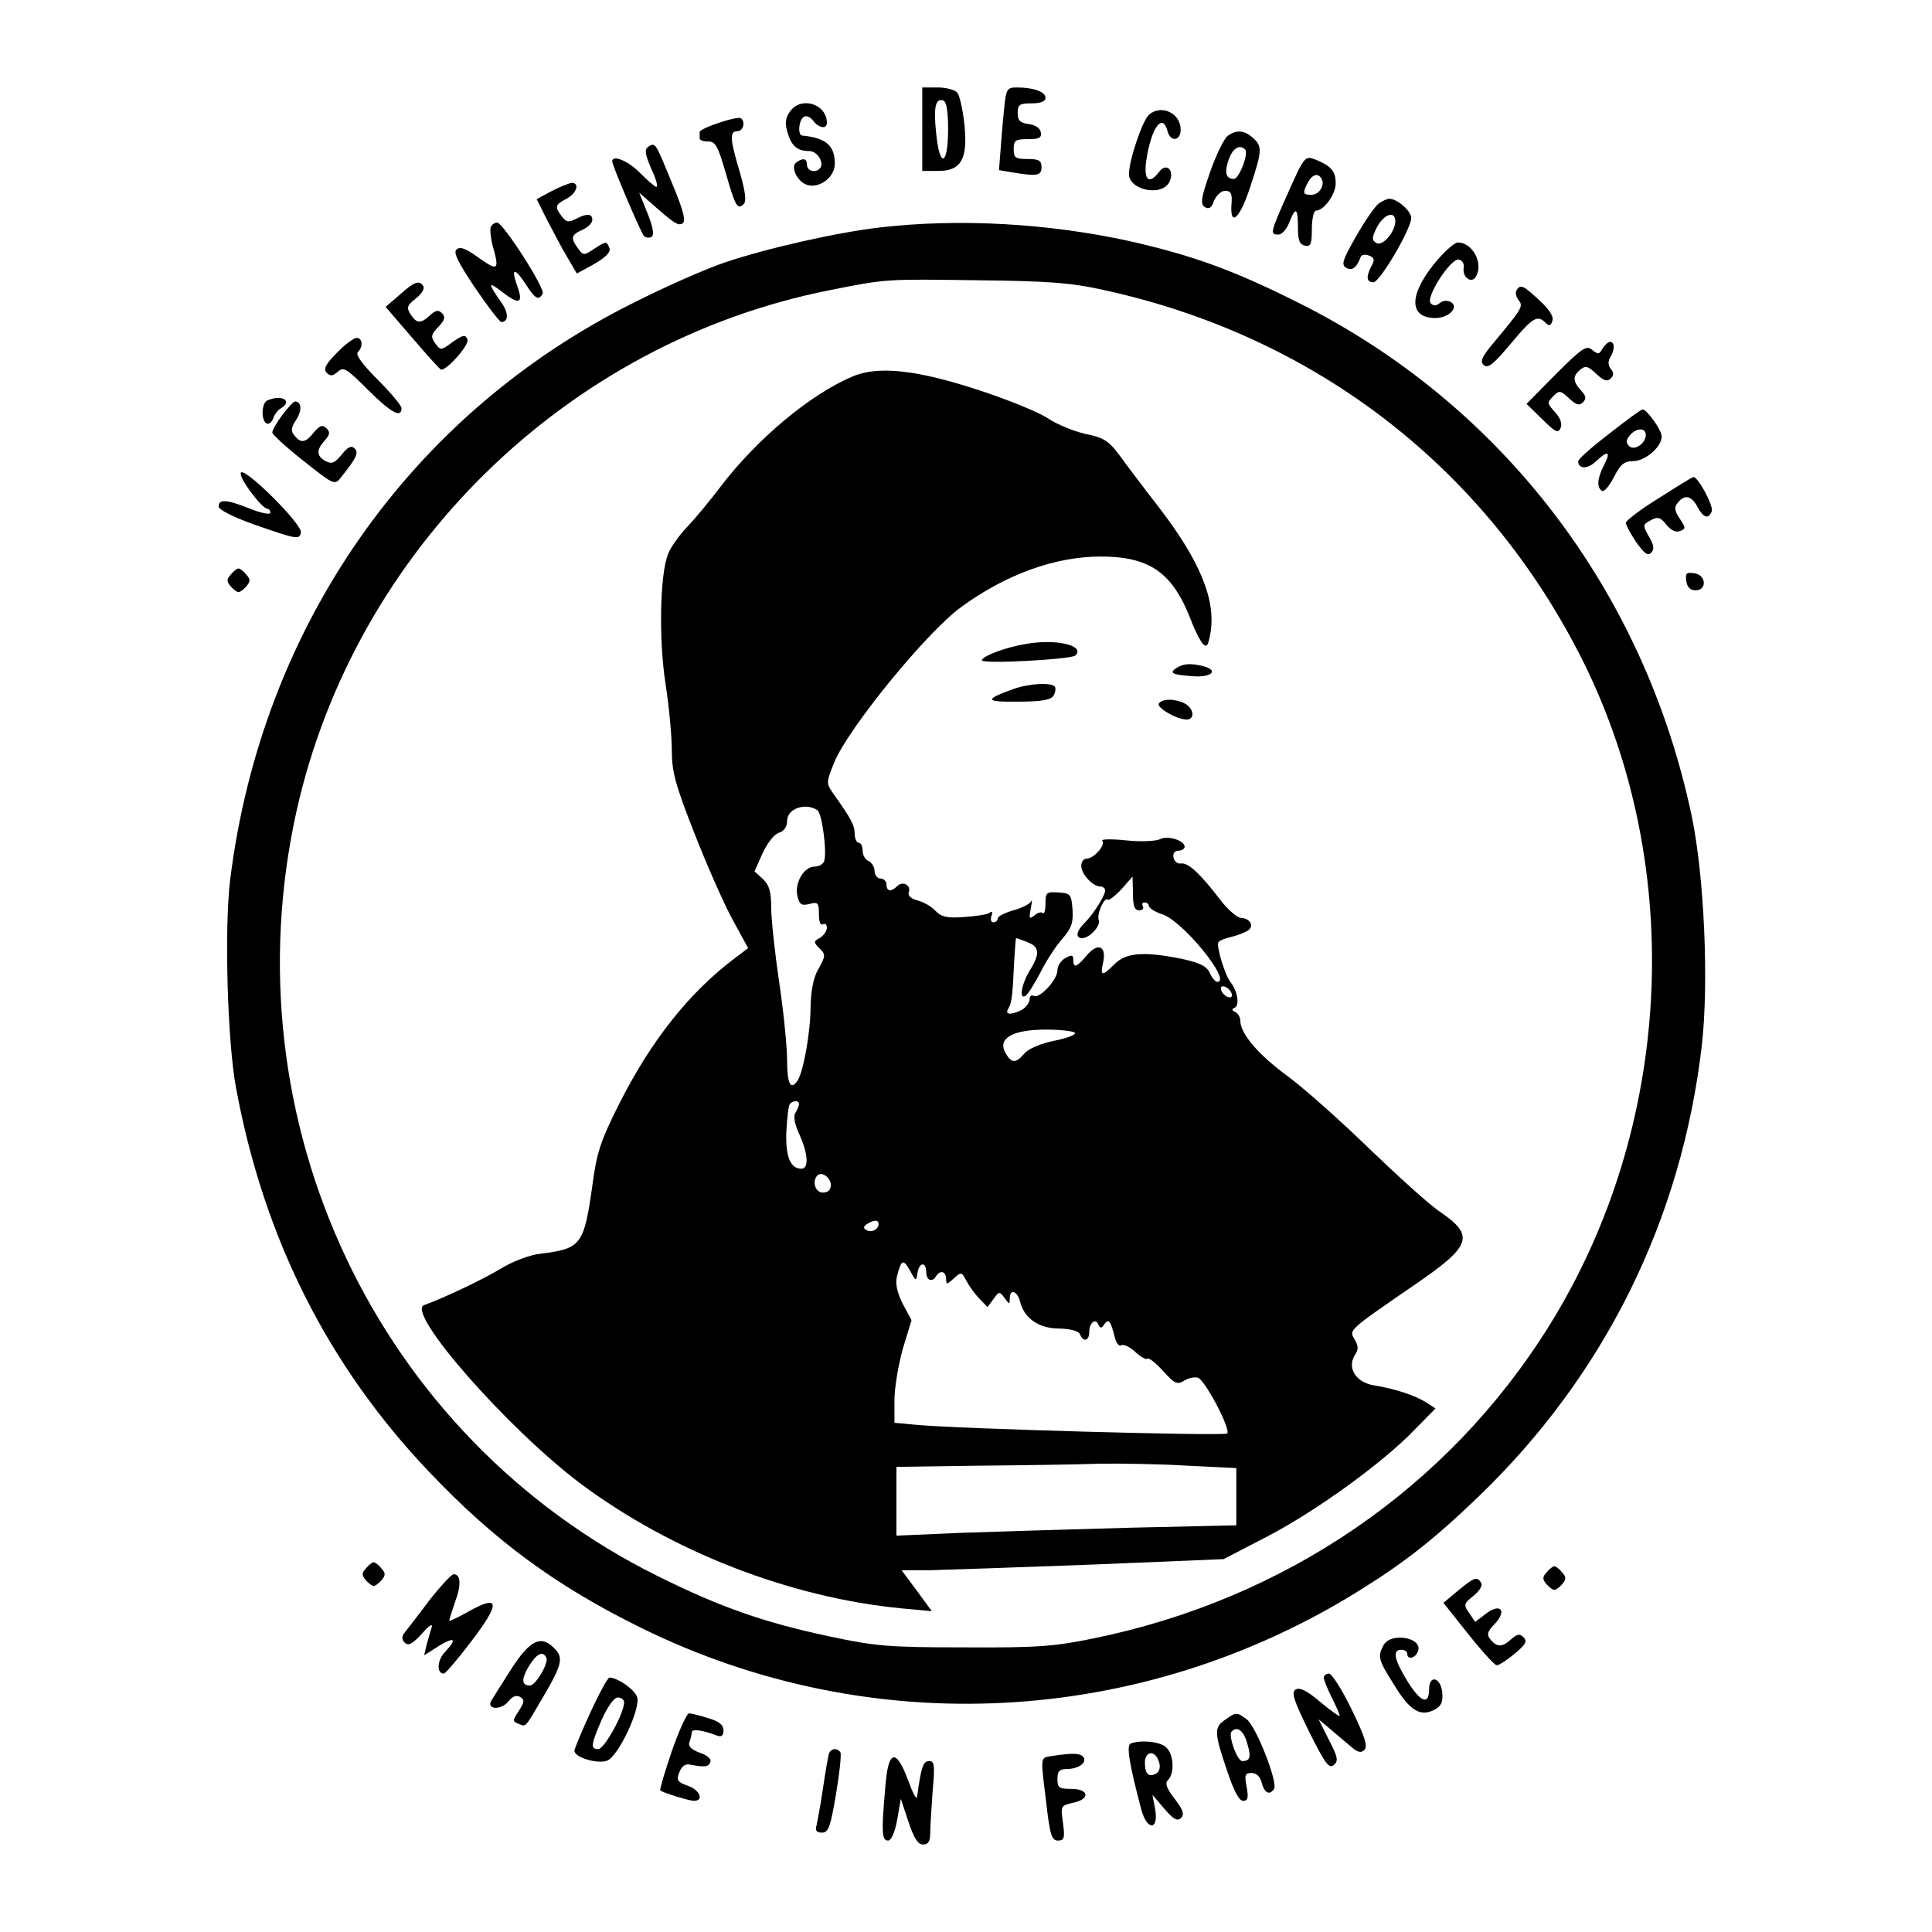 <?xml version="1.0" standalone="no"?>
<!DOCTYPE svg PUBLIC "-//W3C//DTD SVG 20010904//EN"
 "http://www.w3.org/TR/2001/REC-SVG-20010904/DTD/svg10.dtd">
<svg version="1.0" xmlns="http://www.w3.org/2000/svg"
 width="486pt" height="486pt" viewBox="0 0 486 486"
 preserveAspectRatio="xMidYMid meet">

<g transform="translate(0,486) scale(0.1,-0.1)"
fill="#000000" stroke="none">
<path d="M2320 4535 l0 -105 40 0 c58 0 75 30 66 117 -4 37 -12 73 -18 80 -6
7 -28 13 -49 13 l-39 0 0 -105z m65 0 c0 -92 -21 -100 -30 -11 -7 66 -2 90 18
83 8 -2 12 -29 12 -72z"/>
<path d="M2526 4588 c-3 -29 -7 -76 -9 -104 l-4 -52 36 -6 c60 -10 71 -8 71
14 0 16 -7 20 -35 20 -31 0 -35 3 -35 25 0 22 4 25 36 25 28 0 35 3 32 18 -2
10 -14 18 -31 20 -21 3 -27 9 -27 28 0 21 5 24 35 24 23 0 35 5 35 14 0 15
-30 26 -72 26 -25 0 -27 -4 -32 -52z"/>
<path d="M1987 4579 c-11 -15 -13 -29 -6 -52 10 -34 24 -47 55 -47 21 0 39
-32 26 -44 -11 -12 -32 -6 -32 9 0 16 -9 19 -26 7 -17 -10 1 -49 26 -57 31
-10 70 19 70 53 0 46 -22 65 -82 71 -12 1 -9 39 4 47 6 4 16 0 23 -9 14 -19
35 -23 35 -6 0 48 -66 68 -93 28z"/>
<path d="M2891 4572 c-17 -14 -51 -115 -51 -150 0 -40 81 -57 101 -21 15 29
-6 52 -25 27 -25 -33 -39 -22 -33 25 12 84 41 126 54 77 7 -28 33 -25 33 4 0
41 -48 64 -79 38z"/>
<path d="M1808 4551 c-27 -9 -48 -19 -48 -23 0 -5 0 -12 0 -16 0 -5 10 -8 21
-8 18 1 25 -11 44 -77 25 -87 30 -96 46 -80 7 7 4 31 -10 80 -25 83 -26 103
-6 103 15 0 21 25 8 33 -5 2 -29 -3 -55 -12z"/>
<path d="M3088 4518 c-9 -7 -29 -48 -44 -91 -23 -66 -25 -80 -13 -88 10 -6 17
-2 23 16 6 14 18 25 28 25 14 0 18 -7 16 -31 -5 -62 20 -41 46 38 31 93 32
105 8 126 -22 20 -42 21 -64 5z m44 -34 c10 -9 -15 -74 -28 -74 -20 0 -25 15
-13 49 10 28 27 39 41 25z"/>
<path d="M1631 4491 c-10 -7 -9 -17 7 -55 12 -25 18 -46 13 -46 -4 0 -22 16
-41 35 -29 30 -70 47 -70 29 0 -10 72 -179 80 -188 5 -4 13 -5 19 -2 7 5 4 24
-10 59 l-21 52 29 -25 c57 -51 69 -59 80 -52 9 6 2 33 -26 100 -43 105 -42
104 -60 93z"/>
<path d="M3241 4377 c-46 -103 -47 -107 -25 -107 9 0 21 14 27 30 16 41 22 38
22 -12 0 -33 4 -43 18 -46 14 -3 17 4 17 42 0 25 5 46 10 46 20 0 50 41 50 69
0 31 -12 44 -52 60 -25 9 -27 8 -67 -82z m83 34 c10 -16 -5 -41 -25 -41 -22 0
-23 4 -9 31 11 20 25 25 34 10z"/>
<path d="M1387 4379 l-37 -20 26 -52 c15 -28 37 -71 51 -94 l24 -41 44 24 c29
17 42 30 38 40 -7 18 -8 18 -40 -3 -24 -16 -26 -16 -39 2 -19 26 -18 34 11 47
14 6 25 17 25 25 0 16 -14 17 -42 2 -18 -9 -24 -8 -35 7 -18 24 -17 29 12 44
26 14 34 40 13 40 -7 -1 -30 -10 -51 -21z"/>
<path d="M3468 4348 c-9 -7 -35 -44 -57 -83 -34 -60 -38 -71 -24 -79 15 -8 26
1 36 28 2 5 11 7 21 3 13 -5 15 -11 6 -26 -14 -27 -13 -41 5 -41 16 0 95 134
95 162 0 17 -35 48 -55 48 -6 0 -18 -6 -27 -12z m42 -45 c-1 -28 -33 -64 -48
-54 -12 7 -11 14 2 40 18 33 46 42 46 14z"/>
<path d="M1235 4290 c-3 -5 -1 -27 4 -47 18 -63 14 -66 -34 -32 -33 24 -48 30
-57 21 -8 -8 5 -33 47 -96 32 -47 62 -86 66 -86 18 0 19 22 1 48 -36 51 -35
56 2 27 43 -33 53 -28 37 16 -16 45 -7 47 21 5 24 -38 33 -43 43 -25 8 12
-100 179 -114 179 -6 0 -13 -4 -16 -10z"/>
<path d="M2215 4288 c-107 -12 -289 -53 -394 -89 -47 -16 -149 -61 -226 -100
-563 -280 -937 -815 -1016 -1452 -15 -122 -7 -409 15 -525 70 -377 231 -697
485 -964 165 -174 320 -288 536 -394 576 -283 1253 -248 1803 94 116 72 192
132 301 237 318 306 511 697 562 1135 18 159 6 425 -25 575 -119 569 -479
1039 -991 1294 -163 82 -267 119 -426 155 -202 44 -425 57 -624 34z m559 -157
c536 -116 967 -450 1209 -936 258 -520 225 -1171 -86 -1670 -254 -408 -665
-689 -1149 -787 -97 -20 -143 -23 -323 -22 -189 0 -223 3 -336 27 -165 35
-275 73 -434 152 -708 351 -1082 1145 -909 1925 147 657 680 1179 1341 1310
145 29 141 28 373 25 175 -2 233 -6 314 -24z"/>
<path d="M2145 3913 c-106 -44 -242 -158 -333 -278 -25 -33 -62 -78 -83 -100
-21 -22 -43 -53 -49 -70 -20 -53 -23 -213 -6 -324 9 -58 16 -133 16 -169 0
-54 9 -86 56 -206 30 -77 73 -175 95 -216 l41 -75 -33 -25 c-116 -87 -212
-209 -292 -368 -46 -91 -56 -123 -66 -198 -22 -157 -28 -165 -133 -178 -26 -3
-68 -19 -96 -36 -44 -27 -147 -76 -195 -93 -48 -17 209 -310 392 -448 230
-172 528 -288 810 -315 l75 -7 -38 52 -38 51 69 0 c37 1 219 7 404 14 l337 14
110 57 c121 63 288 183 370 268 l53 54 -23 15 c-27 17 -76 34 -131 43 -46 7
-69 44 -49 76 10 15 9 23 0 39 -15 25 -18 22 149 137 145 99 154 124 65 185
-26 17 -105 89 -177 158 -71 69 -164 152 -206 183 -74 54 -119 107 -119 140 0
8 -6 18 -12 21 -10 4 -10 8 -2 11 13 7 7 42 -11 65 -14 18 -36 91 -30 100 3 4
17 10 32 13 16 4 34 11 42 16 17 11 6 31 -17 32 -9 0 -33 20 -52 45 -52 68
-81 94 -99 92 -8 -2 -17 5 -19 15 -2 10 3 17 12 17 9 0 16 5 16 10 0 16 -43
29 -62 19 -10 -5 -48 -7 -85 -3 -38 4 -65 3 -60 -1 9 -10 -21 -45 -40 -45 -7
0 -13 -8 -13 -18 0 -21 29 -52 48 -52 7 0 12 -5 12 -10 0 -13 -29 -59 -52 -82
-21 -21 -23 -38 -6 -38 19 0 47 31 42 45 -6 15 14 60 23 52 2 -3 18 9 34 26
l28 32 1 -42 c0 -32 4 -43 16 -43 8 0 12 5 9 10 -3 6 -1 10 4 10 6 0 11 -4 11
-9 0 -5 15 -15 34 -21 52 -17 176 -170 138 -170 -5 0 -13 10 -19 23 -8 17 -25
25 -70 35 -95 19 -140 16 -169 -13 -32 -32 -37 -31 -29 4 9 41 -13 51 -41 18
-26 -31 -34 -33 -34 -12 0 13 -4 14 -20 5 -11 -6 -20 -20 -20 -31 0 -24 -46
-73 -60 -64 -6 3 -10 -1 -10 -9 0 -8 -9 -20 -19 -26 -27 -14 -44 -13 -35 2 9
15 11 30 15 116 2 34 4 62 5 62 2 0 14 -4 28 -10 31 -11 33 -29 6 -72 -21 -35
-27 -74 -10 -63 6 4 22 30 37 58 14 29 39 67 55 85 24 28 28 41 26 74 -3 38
-5 41 -35 43 -31 2 -33 0 -33 -28 0 -17 -3 -27 -7 -24 -3 4 -13 1 -21 -6 -13
-10 -14 -8 -9 18 3 17 4 24 1 18 -3 -7 -23 -17 -45 -23 -21 -6 -39 -15 -39
-20 0 -6 -5 -10 -11 -10 -6 0 -8 7 -5 16 4 10 2 13 -6 7 -7 -4 -36 -8 -65 -10
-41 -3 -56 1 -70 16 -10 11 -30 22 -45 26 -16 4 -25 12 -22 20 7 18 -15 30
-29 16 -15 -15 -27 -14 -27 4 0 8 -7 15 -15 15 -8 0 -15 9 -15 19 0 10 -7 21
-15 25 -8 3 -15 15 -15 26 0 11 -4 20 -10 20 -5 0 -10 10 -10 23 0 21 -10 39
-54 101 -18 26 -18 27 3 79 35 85 232 327 319 390 112 82 236 127 351 127 124
0 181 -41 227 -160 9 -25 23 -51 29 -59 11 -11 14 -6 20 27 14 84 -27 183
-133 320 -32 41 -67 88 -80 105 -42 59 -50 65 -104 76 -29 7 -70 24 -91 38
-20 14 -97 46 -170 70 -157 52 -257 64 -322 36z m-89 -1091 c12 -7 25 -108 17
-129 -3 -7 -13 -13 -24 -13 -27 0 -51 -42 -43 -74 5 -21 10 -25 30 -20 22 6
24 3 24 -26 0 -18 4 -29 10 -25 6 3 10 -1 10 -9 0 -8 -8 -19 -17 -25 -17 -9
-17 -11 -1 -27 15 -15 15 -19 -3 -51 -13 -22 -19 -54 -20 -96 0 -63 -18 -162
-32 -184 -18 -28 -27 -10 -27 50 0 34 -9 123 -20 197 -11 74 -20 158 -20 187
0 40 -5 57 -21 72 l-21 19 20 45 c12 26 29 48 41 52 13 4 21 15 21 30 0 31 46
47 76 27z m1042 -461 c3 -8 -1 -12 -9 -9 -7 2 -15 10 -17 17 -3 8 1 12 9 9 7
-2 15 -10 17 -17z m-394 -99 c3 -5 -21 -14 -52 -20 -34 -7 -65 -20 -75 -32
-22 -26 -33 -25 -48 2 -20 36 18 58 102 58 37 0 70 -4 73 -8z m-694 -179 c0
-5 -4 -14 -9 -22 -6 -9 -2 -29 10 -55 22 -49 24 -86 5 -86 -28 0 -40 31 -38
92 2 34 5 65 8 69 6 11 24 12 24 2z m80 -204 c0 -12 -7 -19 -20 -19 -19 0 -28
28 -14 43 11 11 34 -5 34 -24z m120 -98 c0 -14 -18 -23 -31 -15 -8 4 -7 9 2
15 18 11 29 11 29 0z m98 -123 c4 27 22 29 22 2 0 -21 15 -27 25 -10 10 16 25
12 25 -7 0 -15 2 -15 19 1 19 17 20 17 32 -6 7 -13 21 -33 33 -45 l20 -21 15
20 c14 20 15 20 28 3 12 -17 13 -17 13 -2 0 26 19 20 26 -7 10 -42 47 -68 99
-68 29 -1 49 -6 52 -15 8 -20 23 -16 23 6 0 24 16 36 23 19 4 -10 8 -10 15 1
11 15 16 8 26 -32 4 -16 11 -25 17 -21 6 3 21 -4 35 -17 13 -12 27 -20 30 -17
3 4 21 -10 39 -30 30 -33 36 -36 54 -25 11 7 27 10 35 7 18 -7 83 -130 73
-140 -7 -7 -687 12 -784 22 l-53 5 0 57 c0 31 10 89 21 129 l22 72 -22 41
c-14 28 -19 50 -15 68 11 44 16 46 33 16 15 -28 16 -28 19 -6z m680 -485 l122
-6 0 -72 0 -72 -267 -6 c-148 -4 -340 -10 -428 -13 l-160 -7 0 86 0 87 205 3
c113 1 250 3 306 5 55 1 156 -1 222 -5z"/>
<path d="M2580 3240 c-50 -8 -110 -31 -110 -41 0 -10 223 2 235 12 26 25 -48
43 -125 29z"/>
<path d="M2960 3180 c-20 -13 -12 -17 39 -21 48 -4 68 14 29 25 -32 8 -51 7
-68 -4z"/>
<path d="M2550 3127 c-75 -27 -73 -33 10 -32 60 0 83 4 90 15 5 8 6 18 4 22
-8 12 -64 9 -104 -5z"/>
<path d="M2915 3090 c-6 -10 45 -40 70 -40 21 0 19 27 -4 40 -25 13 -58 13
-66 0z"/>
<path d="M3605 4193 c-62 -79 -59 -133 6 -133 33 0 60 27 39 40 -9 5 -20 4
-28 -2 -9 -8 -16 -8 -23 -1 -14 14 50 114 71 110 8 -1 14 -11 12 -21 -4 -23
19 -40 30 -23 21 33 -7 87 -45 87 -9 0 -37 -26 -62 -57z"/>
<path d="M1006 4119 l-36 -31 68 -79 c37 -43 69 -79 72 -79 17 1 71 63 66 76
-5 13 -11 12 -37 -6 -29 -22 -31 -22 -44 -4 -12 17 -11 22 8 42 16 17 18 25 9
34 -9 9 -16 8 -30 -5 -24 -22 -34 -21 -49 2 -11 17 -9 23 13 40 14 11 23 25
19 31 -10 16 -22 12 -59 -21z"/>
<path d="M3815 4130 c-4 -6 -1 -17 5 -25 13 -16 9 -21 -70 -116 -24 -30 -27
-39 -17 -48 11 -8 25 4 67 54 55 66 67 74 88 53 9 -9 13 -8 17 5 4 10 -7 28
-32 51 -41 38 -48 42 -58 26z"/>
<path d="M847 3972 c-29 -29 -34 -41 -25 -50 9 -9 15 -8 28 3 14 13 22 8 75
-45 58 -58 85 -73 85 -47 0 7 -27 39 -60 72 -39 39 -56 63 -50 69 14 14 12 36
-3 36 -7 0 -30 -17 -50 -38z"/>
<path d="M4031 3983 c-8 -15 -11 -15 -26 -3 -14 12 -25 5 -91 -61 l-74 -75 39
-38 c34 -34 41 -37 47 -22 4 11 -1 25 -15 40 -19 21 -20 23 -4 39 16 16 18 15
40 -5 18 -17 26 -19 35 -10 9 9 8 16 -5 30 -21 23 -21 36 -2 52 13 11 20 9 40
-10 19 -18 28 -21 37 -12 8 8 8 15 0 24 -7 9 -7 19 -2 28 12 19 13 40 0 40 -5
0 -13 -8 -19 -17z"/>
<path d="M673 3853 c-15 -6 -17 -49 -3 -58 6 -3 13 2 17 12 3 10 12 22 20 26
30 19 2 35 -34 20z"/>
<path d="M710 3816 c-14 -19 -25 -38 -25 -44 0 -5 35 -37 78 -71 74 -59 79
-62 93 -44 41 51 47 64 36 75 -8 8 -17 4 -32 -15 -18 -22 -25 -25 -41 -17 -23
13 -24 28 -2 52 13 15 14 21 4 31 -10 9 -16 7 -31 -10 -21 -27 -33 -29 -49 -9
-10 12 -9 20 4 40 15 23 14 46 -3 46 -4 0 -18 -16 -32 -34z"/>
<path d="M4048 3769 c-43 -33 -78 -64 -78 -69 0 -20 23 -21 44 -1 31 29 39 26
21 -9 -17 -33 -19 -56 -5 -65 5 -3 18 12 30 35 16 32 26 40 48 40 31 0 72 36
72 62 0 16 -37 68 -48 68 -4 0 -42 -28 -84 -61z m92 -3 c0 -22 -29 -41 -42
-28 -8 8 -8 15 2 27 16 19 40 20 40 1z"/>
<path d="M606 3671 c-7 -11 52 -90 67 -91 4 0 7 -4 7 -10 0 -5 -23 -1 -50 10
-60 24 -80 25 -80 6 0 -8 35 -26 88 -45 109 -38 115 -39 119 -21 5 20 -142
166 -151 151z"/>
<path d="M4173 3607 c-46 -28 -83 -57 -83 -62 0 -6 12 -28 26 -49 20 -28 29
-35 37 -27 9 9 8 19 -5 41 -16 29 -16 30 4 41 18 10 25 8 40 -11 11 -14 24
-20 34 -16 15 6 15 8 -1 32 -13 20 -14 28 -4 40 17 21 34 17 49 -11 15 -28 28
-32 36 -11 5 13 -34 86 -46 86 -3 0 -42 -24 -87 -53z"/>
<path d="M580 3414 c-11 -12 -10 -18 3 -32 16 -15 18 -15 34 0 13 14 14 20 3
32 -7 9 -16 16 -20 16 -4 0 -13 -7 -20 -16z"/>
<path d="M4242 3398 c2 -15 10 -23 23 -23 30 0 27 39 -3 43 -20 3 -23 0 -20
-20z"/>
<path d="M920 914 c-11 -12 -10 -18 3 -32 16 -15 18 -15 34 0 13 14 14 20 3
32 -7 9 -16 16 -20 16 -4 0 -13 -7 -20 -16z"/>
<path d="M3890 904 c-11 -12 -10 -18 3 -32 16 -15 18 -15 34 0 13 14 14 20 3
32 -7 9 -16 16 -20 16 -4 0 -13 -7 -20 -16z"/>
<path d="M1079 833 c-28 -38 -57 -74 -62 -81 -7 -9 -6 -17 1 -24 9 -9 19 -4
43 22 18 21 28 27 25 17 -3 -11 -9 -30 -13 -45 l-6 -26 36 23 c41 25 48 19 16
-15 -20 -21 -21 -55 -2 -54 4 1 36 38 70 83 72 95 70 117 -7 74 -28 -16 -50
-26 -50 -24 0 3 7 24 15 48 16 43 14 69 -4 69 -5 0 -33 -30 -62 -67z"/>
<path d="M3668 859 l-37 -31 62 -78 c34 -43 67 -79 72 -79 6 0 26 13 45 29 28
23 32 31 23 41 -10 10 -16 9 -31 -4 -23 -21 -36 -21 -52 -2 -11 13 -9 20 10
40 32 34 14 54 -23 25 l-26 -20 -15 22 c-15 21 -14 24 11 44 15 12 23 26 19
32 -10 17 -17 15 -58 -19z"/>
<path d="M3480 721 c-15 -29 -13 -36 28 -101 39 -64 66 -80 102 -60 16 9 20
19 18 43 -4 38 -33 45 -33 8 0 -41 -21 -34 -54 19 -34 55 -39 80 -16 80 8 0
15 -4 15 -10 0 -16 20 -12 27 6 13 35 -69 49 -87 15z"/>
<path d="M1287 663 c-24 -38 -47 -74 -51 -81 -13 -22 23 -25 42 -3 11 14 21
18 31 12 11 -7 10 -13 -4 -35 -16 -24 -16 -26 -1 -32 20 -8 14 -15 65 72 45
77 49 95 25 118 -33 34 -61 20 -107 -51z m87 28 c8 -12 -26 -71 -41 -71 -21 0
-22 16 -3 48 20 32 34 40 44 23z"/>
<path d="M3330 640 c0 -6 9 -28 20 -50 11 -22 20 -42 20 -46 0 -3 -22 12 -48
34 -34 29 -52 38 -63 32 -11 -8 -5 -26 34 -106 40 -80 50 -94 62 -84 12 10 11
19 -12 63 l-26 52 24 -20 c13 -11 36 -31 52 -44 21 -19 30 -22 39 -13 9 9 2
32 -32 102 -24 50 -50 90 -57 90 -7 0 -13 -5 -13 -10z"/>
<path d="M1485 552 c-22 -48 -40 -91 -40 -96 0 -17 58 -34 82 -25 28 10 84
129 76 159 -5 19 -49 50 -70 50 -4 0 -26 -40 -48 -88z m85 26 c0 -28 -50 -118
-65 -118 -20 0 -19 10 9 75 15 33 31 55 40 55 9 0 16 -6 16 -12z"/>
<path d="M1690 455 c-18 -53 -31 -97 -29 -99 8 -6 72 -26 85 -26 26 0 14 28
-16 38 -26 9 -29 14 -21 34 6 15 15 22 27 19 37 -7 47 -6 51 7 3 7 -8 17 -27
23 -21 8 -29 16 -26 26 3 8 6 19 6 25 0 10 27 6 64 -8 11 -4 16 0 16 13 0 14
-11 23 -39 31 -21 7 -43 12 -48 12 -5 0 -25 -43 -43 -95z"/>
<path d="M3082 534 c-28 -19 -28 -32 4 -126 17 -52 31 -78 41 -78 12 0 14 7 9
35 -6 30 -4 35 12 35 13 0 22 -9 26 -25 7 -26 20 -32 31 -15 10 17 -46 159
-69 175 -25 19 -27 18 -54 -1z m55 -58 c11 -36 8 -46 -12 -46 -13 0 -36 65
-27 74 14 15 30 3 39 -28z"/>
<path d="M2844 474 c-11 -5 -3 -53 27 -166 14 -53 44 -53 35 0 l-7 37 30 -35
c23 -27 33 -32 42 -23 9 9 5 20 -16 48 -21 27 -25 39 -17 47 17 17 15 64 -4
82 -14 15 -65 20 -90 10z m71 -45 c5 -13 2 -25 -6 -30 -19 -11 -29 -2 -29 27
0 30 26 32 35 3z"/>
<path d="M2085 448 c-2 -7 -9 -47 -15 -88 -6 -41 -14 -83 -16 -92 -4 -13 0
-18 14 -18 16 0 21 14 35 97 9 53 14 100 11 105 -8 12 -24 10 -29 -4z"/>
<path d="M2648 443 c-32 -5 -31 3 -16 -119 9 -80 14 -94 29 -94 16 0 18 6 13
44 -6 43 -6 44 25 51 44 9 41 35 -4 35 -31 0 -35 3 -35 25 0 19 5 25 23 25 29
0 51 15 43 29 -7 11 -26 12 -78 4z"/>
<path d="M2227 364 c-10 -113 -9 -134 7 -134 8 0 17 20 23 53 l9 52 19 -57
c14 -42 24 -58 37 -58 13 0 18 8 18 28 0 16 3 63 6 105 6 67 5 77 -9 77 -15 0
-20 -16 -30 -90 -2 -8 -11 10 -22 40 -31 84 -51 79 -58 -16z"/>
</g>
</svg>
